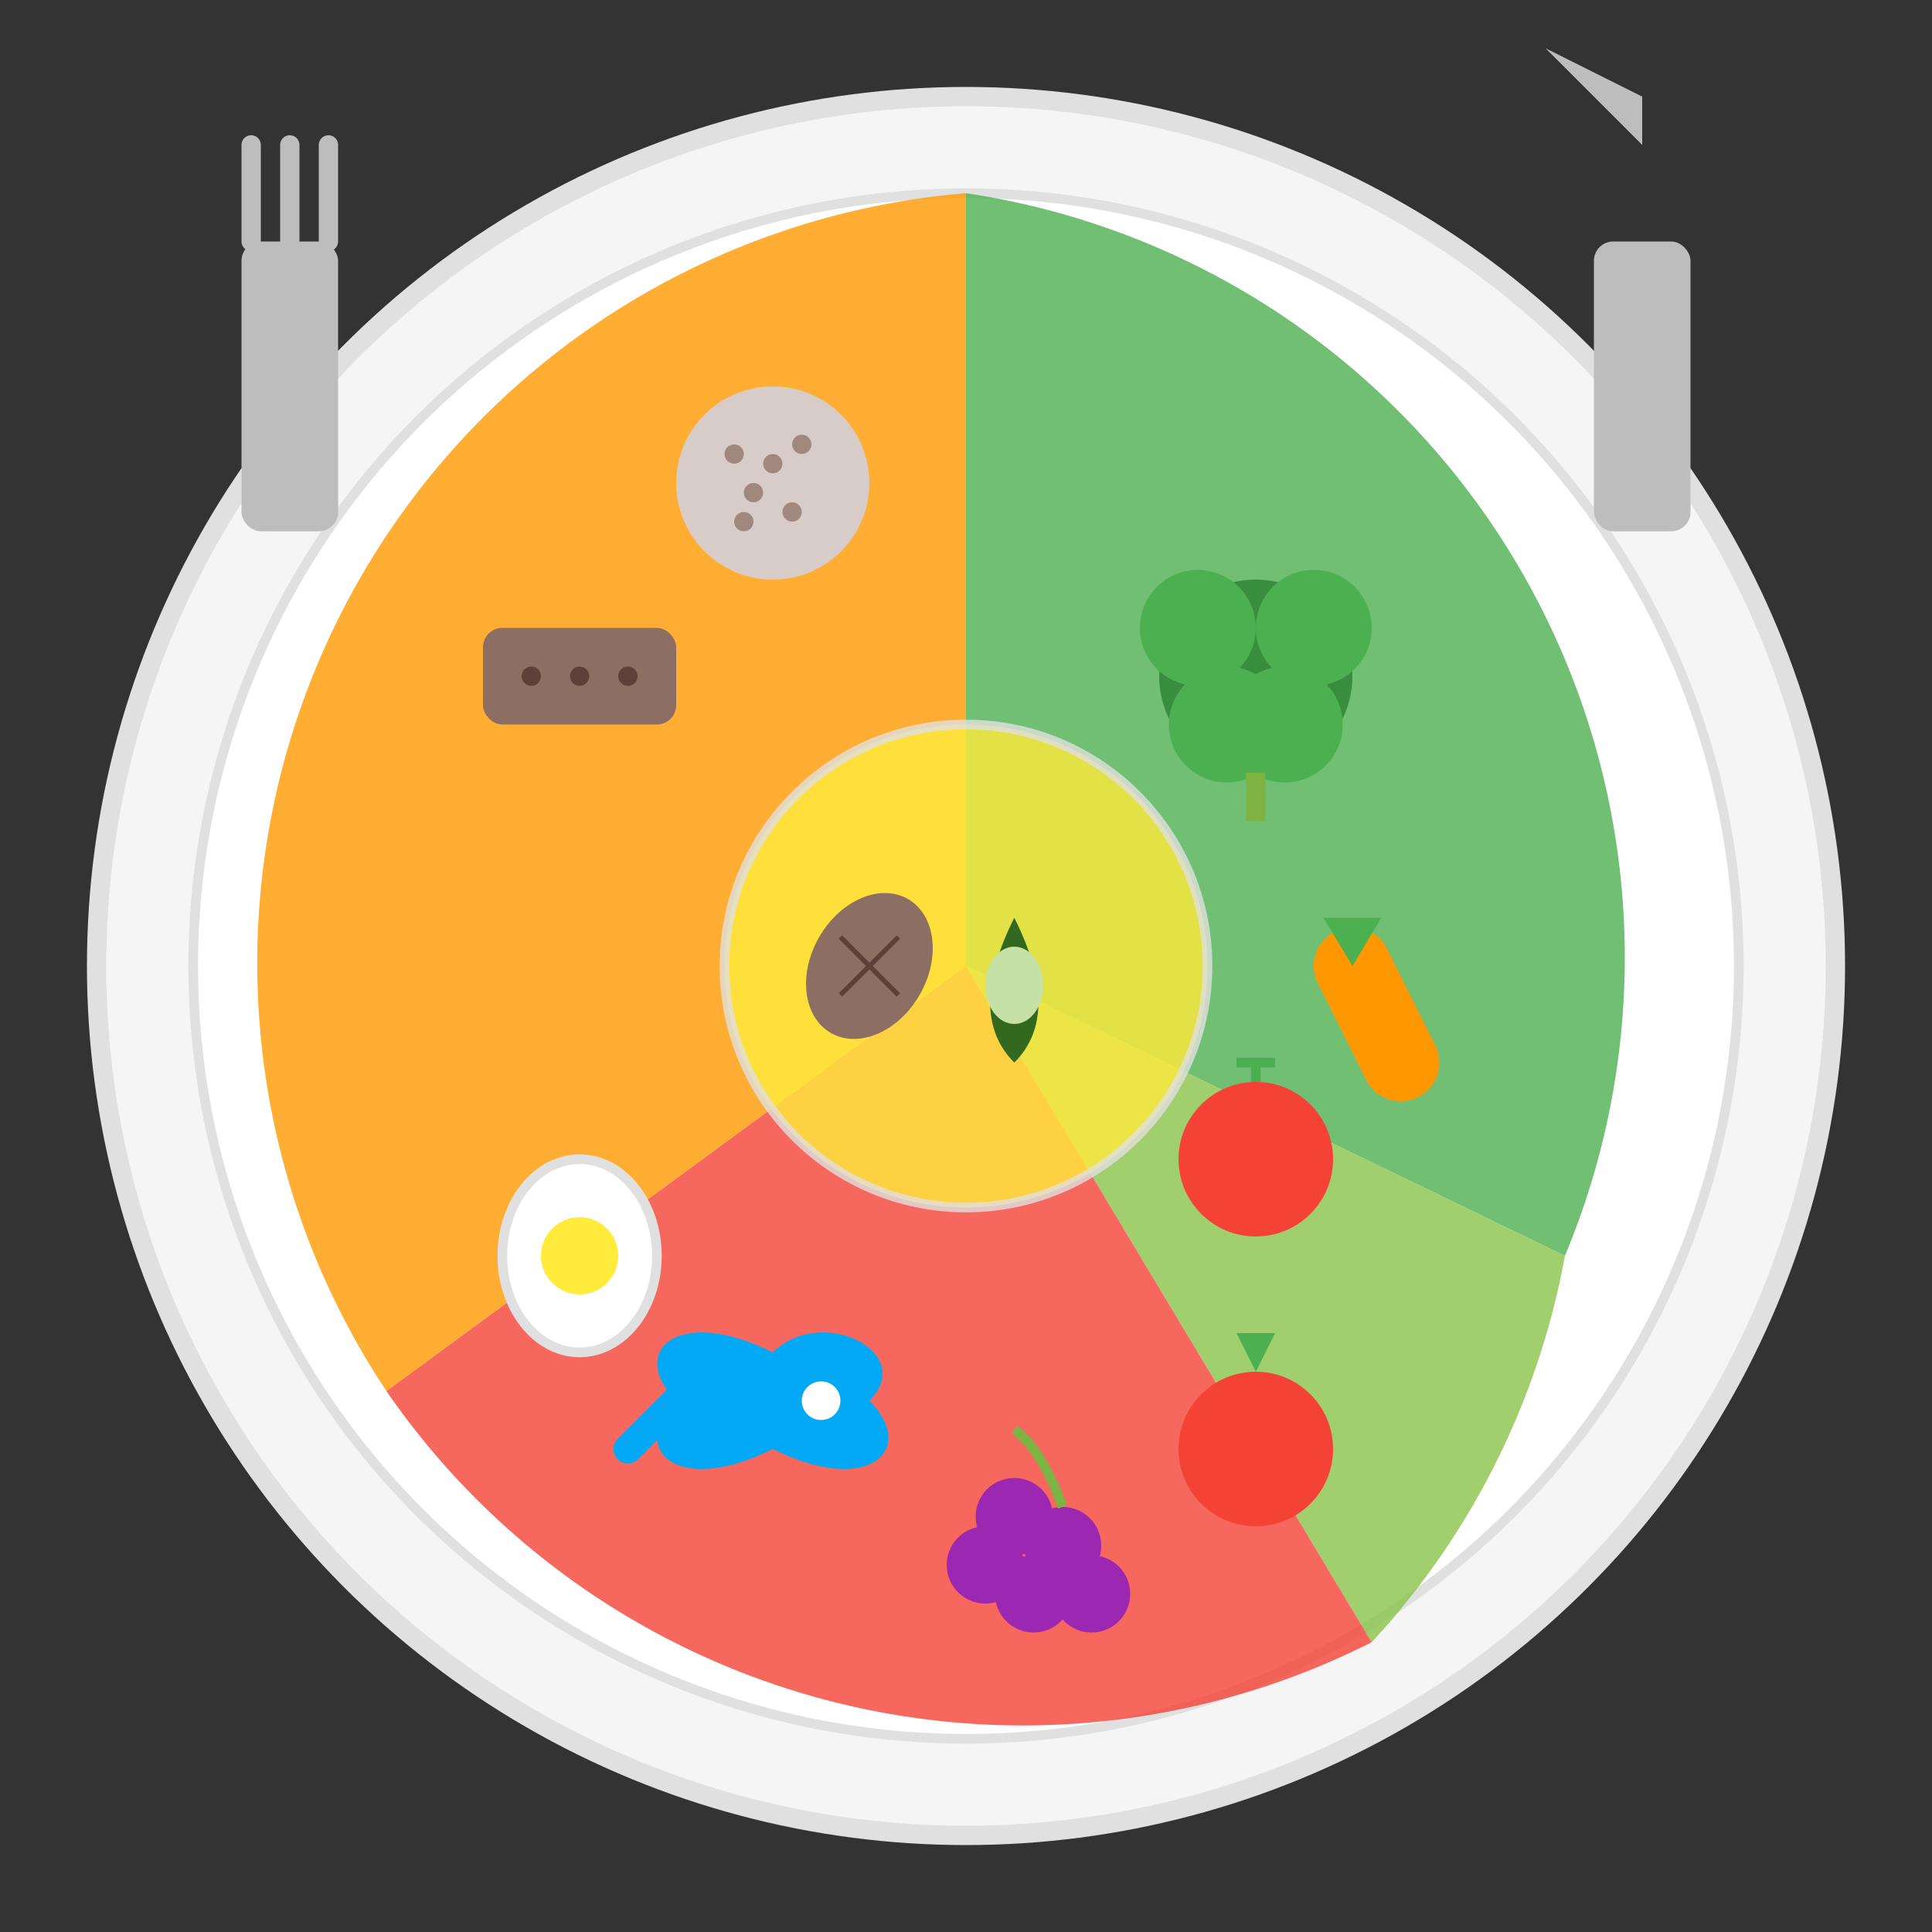 <?xml version="1.0" encoding="UTF-8"?>
<svg width="200" height="200" viewBox="0 0 200 200" xmlns="http://www.w3.org/2000/svg">
  <rect x="0" y="0" width="200" height="200" fill="#333333" stroke="none"/>
  <!-- Food1 icon - здоровая тарелка питания -->
  
  <!-- Фон -->
  <rect width="200" height="200" fill="#ffffff" opacity="0"/>
  
  <!-- Тарелка -->
  <g>
    <circle cx="100" cy="100" r="90" fill="#f5f5f5" stroke="#e0e0e0" stroke-width="2"/>
    <circle cx="100" cy="100" r="80" fill="#ffffff" stroke="#e0e0e0" stroke-width="1"/>
  </g>
  
  <!-- Разделение тарелки на секции питания -->
  <g>
    <!-- Сектор овощей (40%) -->
    <path d="M100,100 L100,20 A80,80 0 0,1 162,130 Z" fill="#4caf50" opacity="0.8"/>
    
    <!-- Сектор фруктов (10%) -->
    <path d="M100,100 L162,130 A80,80 0 0,1 142,170 Z" fill="#8bc34a" opacity="0.8"/>
    
    <!-- Сектор белков (25%) -->
    <path d="M100,100 L142,170 A80,80 0 0,1 40,144 Z" fill="#f44336" opacity="0.8"/>
    
    <!-- Сектор углеводов (25%) -->
    <path d="M100,100 L40,144 A80,80 0 0,1 100,20 Z" fill="#ff9800" opacity="0.8"/>
  </g>
  
  <!-- Центральный круг (полезные жиры) -->
  <circle cx="100" cy="100" r="25" fill="#ffeb3b" opacity="0.8" stroke="#e0e0e0" stroke-width="1"/>
  
  <!-- Декоративные элементы продуктов на тарелке -->
  <g>
    <!-- В секторе овощей -->
    <g transform="translate(130, 70)">
      <!-- Брокколи -->
      <circle cx="0" cy="0" r="10" fill="#388e3c"/>
      <circle cx="-6" cy="-5" r="6" fill="#4caf50"/>
      <circle cx="6" cy="-5" r="6" fill="#4caf50"/>
      <circle cx="-3" cy="5" r="6" fill="#4caf50"/>
      <circle cx="3" cy="5" r="6" fill="#4caf50"/>
      <rect x="-1" y="10" width="2" height="5" fill="#7cb342"/>
    </g>
    
    <g transform="translate(140, 100)">
      <!-- Морковь -->
      <path d="M0,0 L5,10" stroke="#ff9800" stroke-width="8" stroke-linecap="round"/>
      <path d="M0,0 L-3,-5 L3,-5 Z" fill="#4caf50"/>
    </g>
    
    <g transform="translate(130, 120)">
      <!-- Помидор -->
      <circle cx="0" cy="0" r="8" fill="#f44336"/>
      <path d="M0,-8 L0,-10" stroke="#4caf50" stroke-width="1"/>
      <path d="M-2,-10 L2,-10" stroke="#4caf50" stroke-width="1"/>
    </g>
    
    <!-- В секторе фруктов -->
    <g transform="translate(130, 150)">
      <!-- Яблоко -->
      <circle cx="0" cy="0" r="8" fill="#f44336"/>
      <path d="M0,-8 L-2,-12 L2,-12 Z" fill="#4caf50"/>
    </g>
    
    <g transform="translate(110, 160)">
      <!-- Виноград -->
      <circle cx="0" cy="0" r="4" fill="#9c27b0"/>
      <circle cx="-5" cy="-3" r="4" fill="#9c27b0"/>
      <circle cx="-8" cy="2" r="4" fill="#9c27b0"/>
      <circle cx="-3" cy="5" r="4" fill="#9c27b0"/>
      <circle cx="3" cy="5" r="4" fill="#9c27b0"/>
      <path d="M0,-4 C0,-4 -2,-10 -5,-12" stroke="#7cb342" stroke-width="1" fill="none"/>
    </g>
    
    <!-- В секторе белков -->
    <g transform="translate(80, 150)">
      <!-- Рыба -->
      <path d="M0,0 C-10,5 -15,0 -10,-5 C-15,-10 -10,-15 0,-10 C5,-15 15,-10 10,-5 C15,0 10,5 0,0 Z" fill="#03a9f4"/>
      <circle cx="5" cy="-5" r="2" fill="#ffffff"/>
      <path d="M-10,-5 L-15,0" stroke="#03a9f4" stroke-width="3" stroke-linecap="round"/>
    </g>
    
    <g transform="translate(60, 130)">
      <!-- Яйцо -->
      <ellipse cx="0" cy="0" rx="8" ry="10" fill="#ffffff" stroke="#e0e0e0" stroke-width="1"/>
      <circle cx="0" cy="0" r="4" fill="#ffeb3b"/>
    </g>
    
    <!-- В секторе углеводов -->
    <g transform="translate(60, 70)">
      <!-- Цельнозерновой хлеб -->
      <rect x="-10" y="-5" width="20" height="10" rx="2" fill="#8d6e63"/>
      <circle cx="-5" cy="0" r="1" fill="#5d4037"/>
      <circle cx="0" cy="0" r="1" fill="#5d4037"/>
      <circle cx="5" cy="0" r="1" fill="#5d4037"/>
    </g>
    
    <g transform="translate(80, 50)">
      <!-- Коричневый рис -->
      <circle cx="0" cy="0" r="10" fill="#d7ccc8"/>
      <circle cx="-4" cy="-3" r="1" fill="#a1887f"/>
      <circle cx="-2" cy="1" r="1" fill="#a1887f"/>
      <circle cx="0" cy="-2" r="1" fill="#a1887f"/>
      <circle cx="2" cy="3" r="1" fill="#a1887f"/>
      <circle cx="3" cy="-4" r="1" fill="#a1887f"/>
      <circle cx="-3" cy="4" r="1" fill="#a1887f"/>
    </g>
    
    <!-- В центральном круге (жиры) -->
    <g transform="translate(105, 95)">
      <!-- Авокадо -->
      <path d="M0,0 Q-5,10 0,15 Q5,10 0,0 Z" fill="#33691e"/>
      <ellipse cx="0" cy="7" rx="3" ry="4" fill="#c5e1a5"/>
    </g>
    
    <g transform="translate(90, 100)">
      <!-- Орех -->
      <ellipse cx="0" cy="0" rx="6" ry="8" fill="#8d6e63" transform="rotate(30 0 0)"/>
      <path d="M-3,-3 L3,3" stroke="#5d4037" stroke-width="0.5"/>
      <path d="M3,-3 L-3,3" stroke="#5d4037" stroke-width="0.5"/>
    </g>
  </g>
  
  <!-- Вилка и нож (декоративный элемент) -->
  <g transform="translate(30, 30)">
    <!-- Вилка -->
    <rect x="-5" y="-5" width="10" height="30" rx="2" fill="#bdbdbd"/>
    <path d="M-4,-15 L-4,-5" stroke="#bdbdbd" stroke-width="2" stroke-linecap="round"/>
    <path d="M0,-15 L0,-5" stroke="#bdbdbd" stroke-width="2" stroke-linecap="round"/>
    <path d="M4,-15 L4,-5" stroke="#bdbdbd" stroke-width="2" stroke-linecap="round"/>
  </g>
  
  <g transform="translate(170, 30)">
    <!-- Нож -->
    <rect x="-5" y="-5" width="10" height="30" rx="2" fill="#bdbdbd"/>
    <path d="M0,-15 L-10,-25 L0,-20 L0,-15 Z" fill="#bdbdbd"/>
  </g>
</svg>